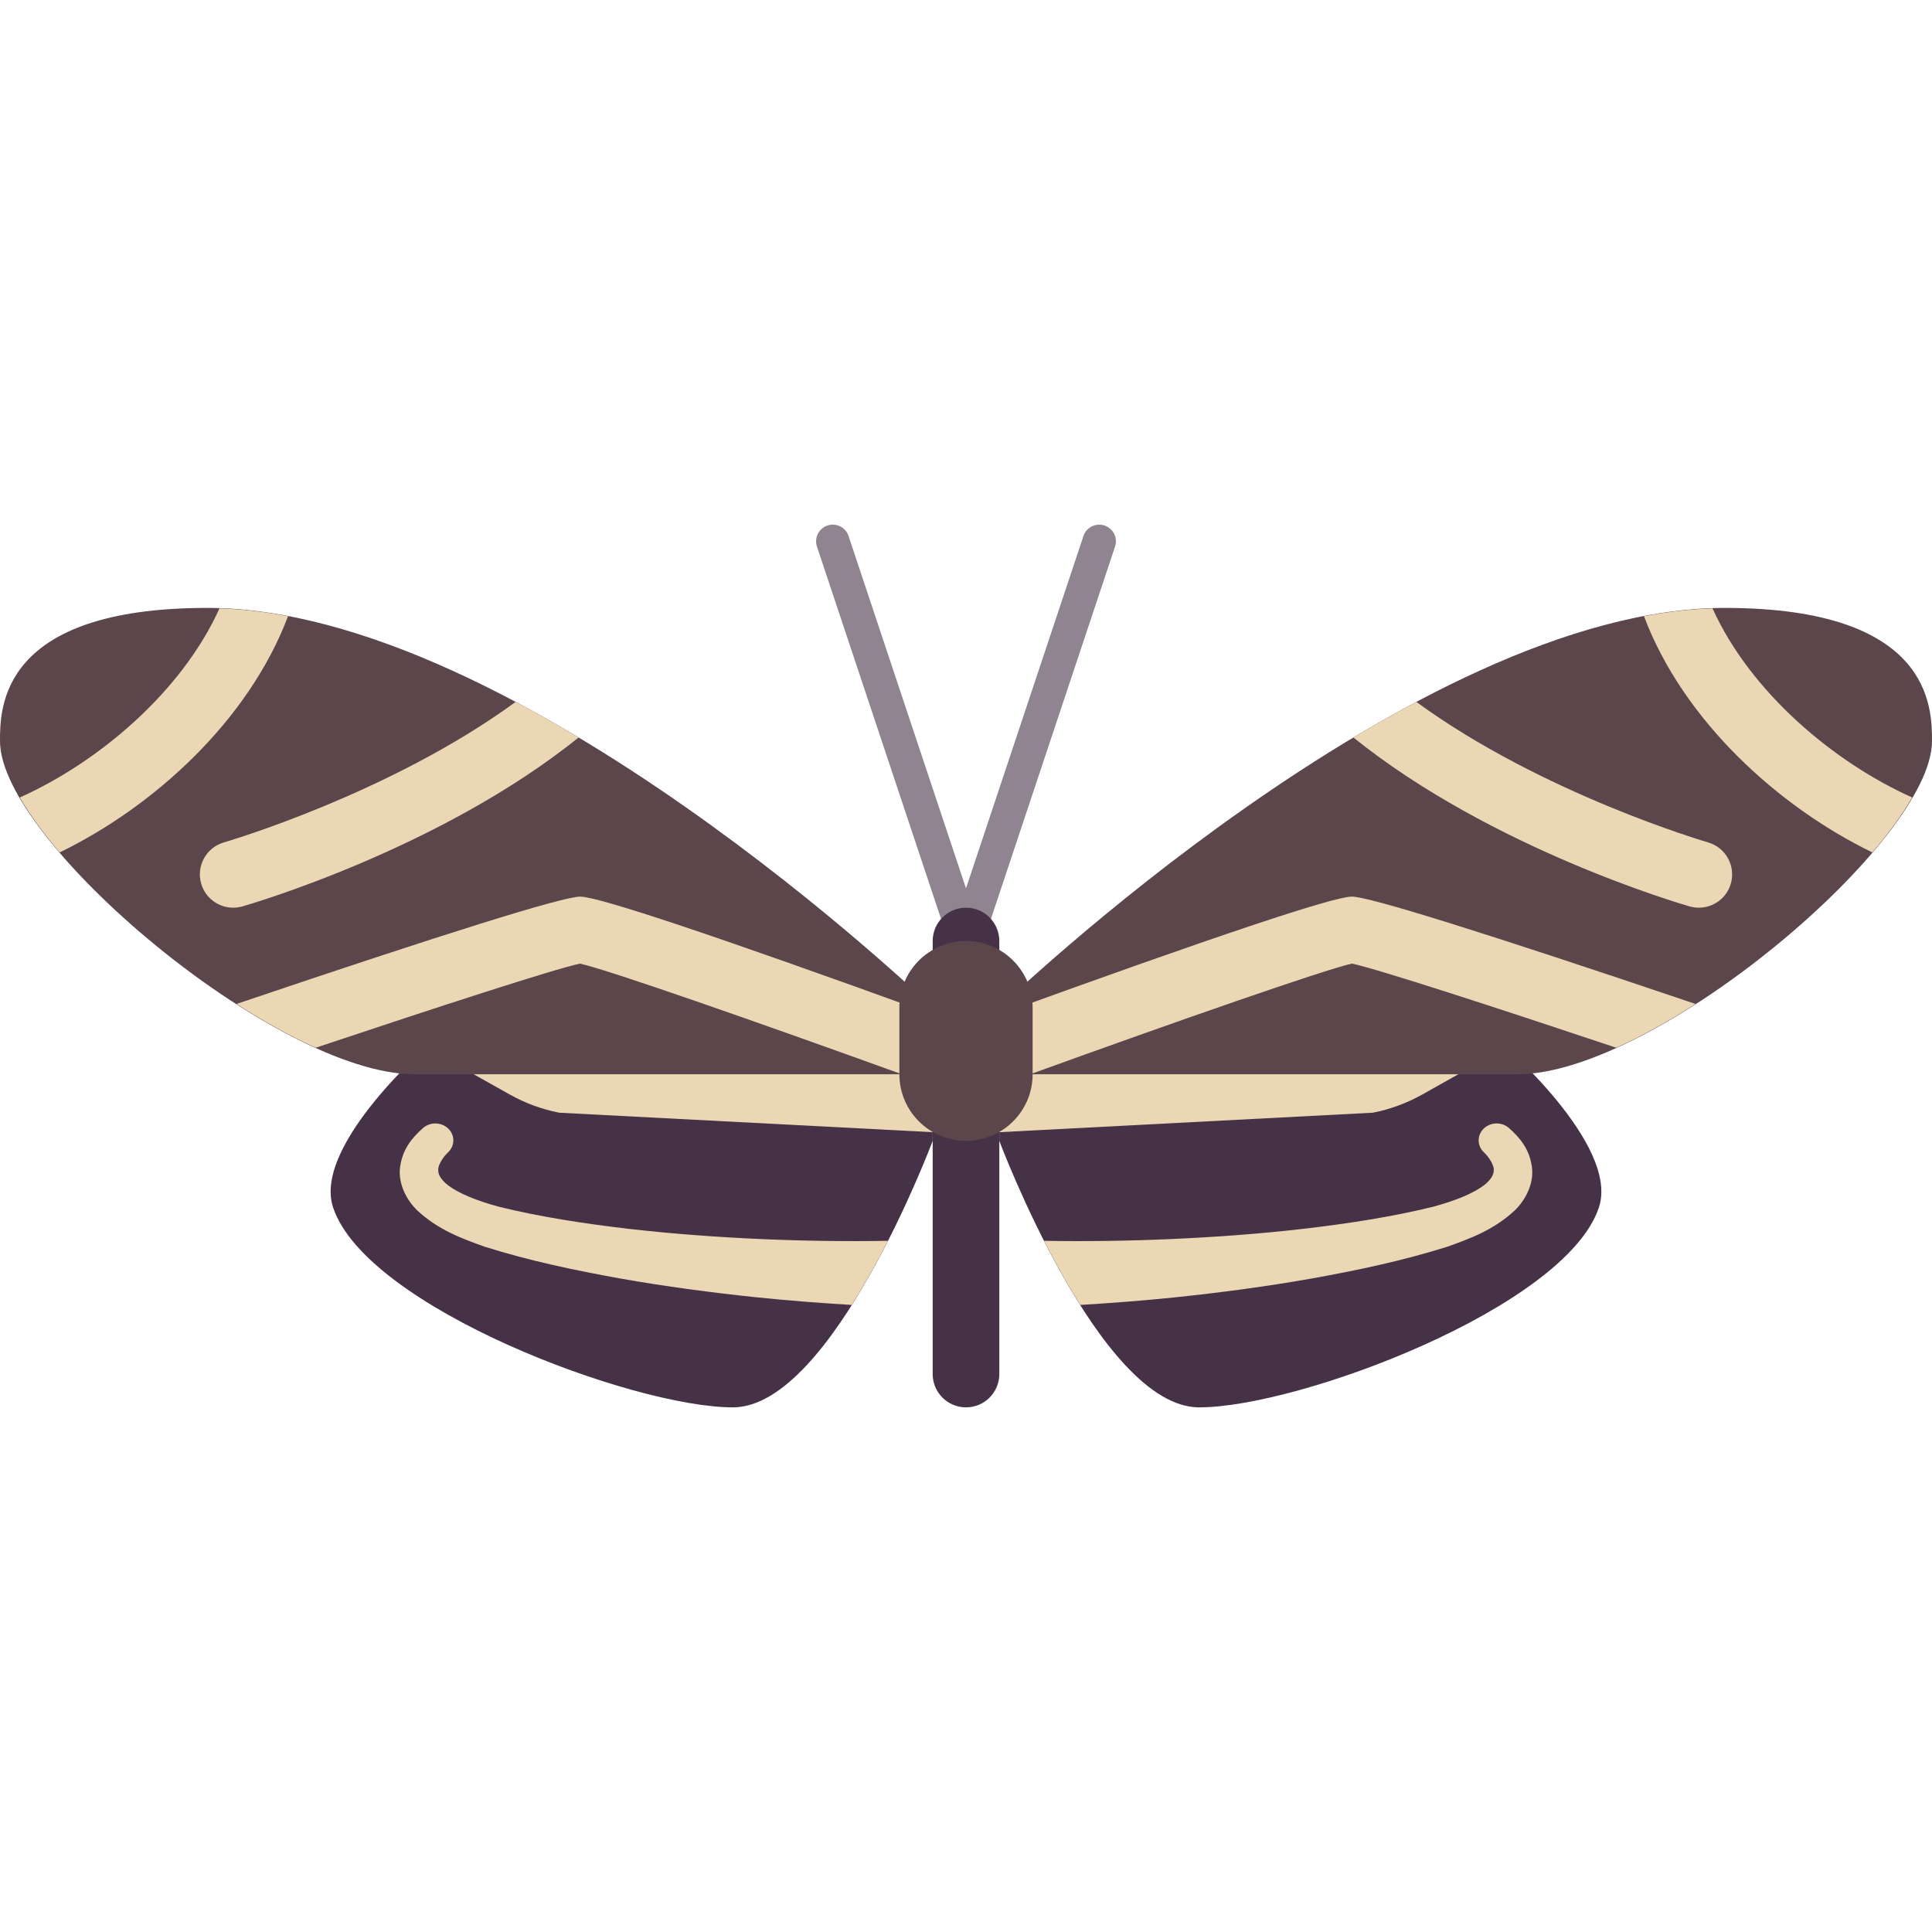 <?xml version="1.0" encoding="iso-8859-1"?>
<!-- Generator: Adobe Illustrator 19.0.0, SVG Export Plug-In . SVG Version: 6.00 Build 0)  -->
<svg version="1.1" id="Layer_1" xmlns="http://www.w3.org/2000/svg" xmlns:xlink="http://www.w3.org/1999/xlink" x="0px" y="0px"
	 viewBox="0 0 512 512" style="enable-background:new 0 0 512 512;" xml:space="preserve">
<path style="fill:#463246;" d="M397.241,275.861c0,0,32.066,27.389,26.483,44.138c-8.828,26.483-79.448,52.966-105.931,52.966
	s-52.966-70.621-52.966-70.621v-17.655L397.241,275.861z"/>
<path style="fill:#EBD7B4;" d="M399.148,277.567L399.148,277.567l-22.206,12.476c-4.096,2.302-8.534,3.934-13.145,4.836
	l-98.969,5.162v-15.352C264.828,284.688,397.987,276.508,399.148,277.567z"/>
<path style="fill:#5A464B;" d="M457.073,161.102c54.927,0,54.927,26.483,54.927,35.31c0,26.483-73.236,88.276-109.855,88.276
	c-18.31,0-137.318,0-137.318,0v-17.655C264.828,267.033,374.681,161.102,457.073,161.102z"/>
<g>
	<path style="fill:#EBD7B4;" d="M506.754,211.34c-2.668,4.597-6.24,9.496-10.566,14.556c-24.828-12.043-50.056-34.847-60.519-62.598
		c6.156-1.173,12.223-1.876,18.166-2.07C463.953,183.588,486.152,202.126,506.754,211.34z"/>
	<path style="fill:#EBD7B4;" d="M375.352,186.012c33.373,24.388,76.778,37.081,77.286,37.229c4.681,1.336,7.396,6.225,6.051,10.914
		c-1.103,3.871-4.638,6.397-8.483,6.397c-0.802,0-1.612-0.113-2.422-0.337c-2.348-0.674-52.477-15.304-89.116-44.762
		C364.139,192.176,369.708,189.01,375.352,186.012z"/>
	<path style="fill:#EBD7B4;" d="M358.25,237.611c4.598,0,35.256,9.579,91.09,28.451c-7.09,4.556-14.184,8.51-21.013,11.595
		c-31.917-10.668-63.187-20.843-70.042-22.296c-7.595,1.713-45.771,15.042-85.28,29.327c-5.143,0-8.178,0-8.178,0v-15.833
		C321.924,248.138,353.38,237.611,358.25,237.611z"/>
	<path style="fill:#EBD7B4;" d="M286.279,345.822c-3.537-5.597-6.759-11.422-9.591-16.994c10.95,0.191,22.231,0.03,33.339-0.451
		c11.849-0.521,23.68-1.379,35.415-2.729c11.641-1.365,23.577-3.172,34.522-5.895c5.281-1.453,10.645-3.414,13.813-6.056
		c1.483-1.352,2.088-2.414,2.08-3.584c0.15-1.135-1.113-3.242-2.253-4.382l-0.463-0.463c-1.703-1.711-1.72-4.394,0.011-6.126
		c1.803-1.804,4.823-1.894,6.743-0.199c3.116,2.75,5.409,5.707,6.071,10.253c0.638,4.554-1.811,8.94-4.516,11.551
		c-5.604,5.226-11.812,7.451-17.828,9.629c-12.109,3.799-23.882,6.253-35.997,8.441c-12.051,2.124-24.163,3.737-36.309,5.003
		C302.976,344.679,294.664,345.311,286.279,345.822z"/>
</g>
<path style="fill:#463246;" d="M114.759,275.861c0,0-32.066,27.389-26.483,44.138c8.828,26.483,79.448,52.966,105.931,52.966
	s52.966-70.621,52.966-70.621v-17.655L114.759,275.861z"/>
<path style="fill:#EBD7B4;" d="M112.852,277.567L112.852,277.567l22.206,12.476c4.096,2.302,8.534,3.934,13.145,4.836l98.969,5.162
	v-15.352C247.172,284.688,114.013,276.508,112.852,277.567z"/>
<path style="fill:#5A464B;" d="M54.927,161.102C0,161.102,0,187.585,0,196.413c0,26.483,73.236,88.276,109.855,88.276
	c18.31,0,137.318,0,137.318,0v-17.655C247.172,267.033,137.318,161.102,54.927,161.102z"/>
<g>
	<path style="fill:#EBD7B4;" d="M5.246,211.34c2.668,4.597,6.24,9.496,10.566,14.556c24.828-12.043,50.056-34.847,60.519-62.598
		c-6.156-1.173-12.223-1.876-18.166-2.07C48.047,183.588,25.848,202.126,5.246,211.34z"/>
	<path style="fill:#EBD7B4;" d="M136.648,186.012c-33.373,24.388-76.778,37.081-77.286,37.229
		c-4.681,1.336-7.396,6.225-6.051,10.914c1.103,3.871,4.638,6.397,8.483,6.397c0.802,0,1.612-0.113,2.422-0.337
		c2.348-0.674,52.477-15.304,89.116-44.762C147.861,192.176,142.292,189.01,136.648,186.012z"/>
	<path style="fill:#EBD7B4;" d="M153.75,237.611c-4.598,0-35.256,9.579-91.09,28.451c7.09,4.556,14.184,8.51,21.013,11.595
		c31.917-10.668,63.187-20.843,70.042-22.296c7.595,1.713,45.771,15.042,85.28,29.327c5.143,0,8.178,0,8.178,0v-15.833
		C190.076,248.138,158.62,237.611,153.75,237.611z"/>
	<path style="fill:#EBD7B4;" d="M225.721,345.822c3.537-5.597,6.759-11.422,9.591-16.994c-10.95,0.191-22.231,0.03-33.338-0.451
		c-11.849-0.521-23.68-1.379-35.415-2.729c-11.641-1.365-23.577-3.172-34.522-5.895c-5.281-1.453-10.645-3.414-13.813-6.056
		c-1.483-1.352-2.088-2.414-2.08-3.584c-0.15-1.135,1.113-3.242,2.253-4.382l0.463-0.463c1.703-1.711,1.72-4.394-0.011-6.126
		c-1.803-1.804-4.823-1.894-6.743-0.199c-3.116,2.75-5.409,5.707-6.071,10.253c-0.638,4.554,1.811,8.94,4.516,11.551
		c5.604,5.226,11.812,7.451,17.828,9.629c12.109,3.799,23.882,6.253,35.997,8.441c12.051,2.124,24.163,3.737,36.309,5.003
		C209.024,344.679,217.336,345.311,225.721,345.822z"/>
</g>
<path style="fill:#908490;" d="M256,253.792c-1.897,0-3.586-1.216-4.19-3.017L216.5,144.844c-0.767-2.311,0.483-4.81,2.793-5.586
	c2.327-0.759,4.81,0.483,5.587,2.793L256,235.422l31.121-93.37c0.776-2.311,3.276-3.543,5.587-2.793
	c2.311,0.776,3.561,3.276,2.793,5.586l-35.31,105.931C259.586,252.577,257.897,253.792,256,253.792z"/>
<path style="fill:#463246;" d="M256,372.964c-4.879,0-8.828-3.948-8.828-8.828V249.378c0-4.879,3.948-8.828,8.828-8.828
	c4.879,0,8.828,3.948,8.828,8.828v114.759C264.828,369.016,260.879,372.964,256,372.964z"/>
<path style="fill:#5A464B;" d="M256,302.344L256,302.344c-9.751,0-17.655-7.904-17.655-17.655v-17.655
	c0-9.751,7.904-17.655,17.655-17.655l0,0c9.751,0,17.655,7.904,17.655,17.655v17.655C273.655,294.44,265.751,302.344,256,302.344z"
	/>
<g>
</g>
<g>
</g>
<g>
</g>
<g>
</g>
<g>
</g>
<g>
</g>
<g>
</g>
<g>
</g>
<g>
</g>
<g>
</g>
<g>
</g>
<g>
</g>
<g>
</g>
<g>
</g>
<g>
</g>
</svg>
